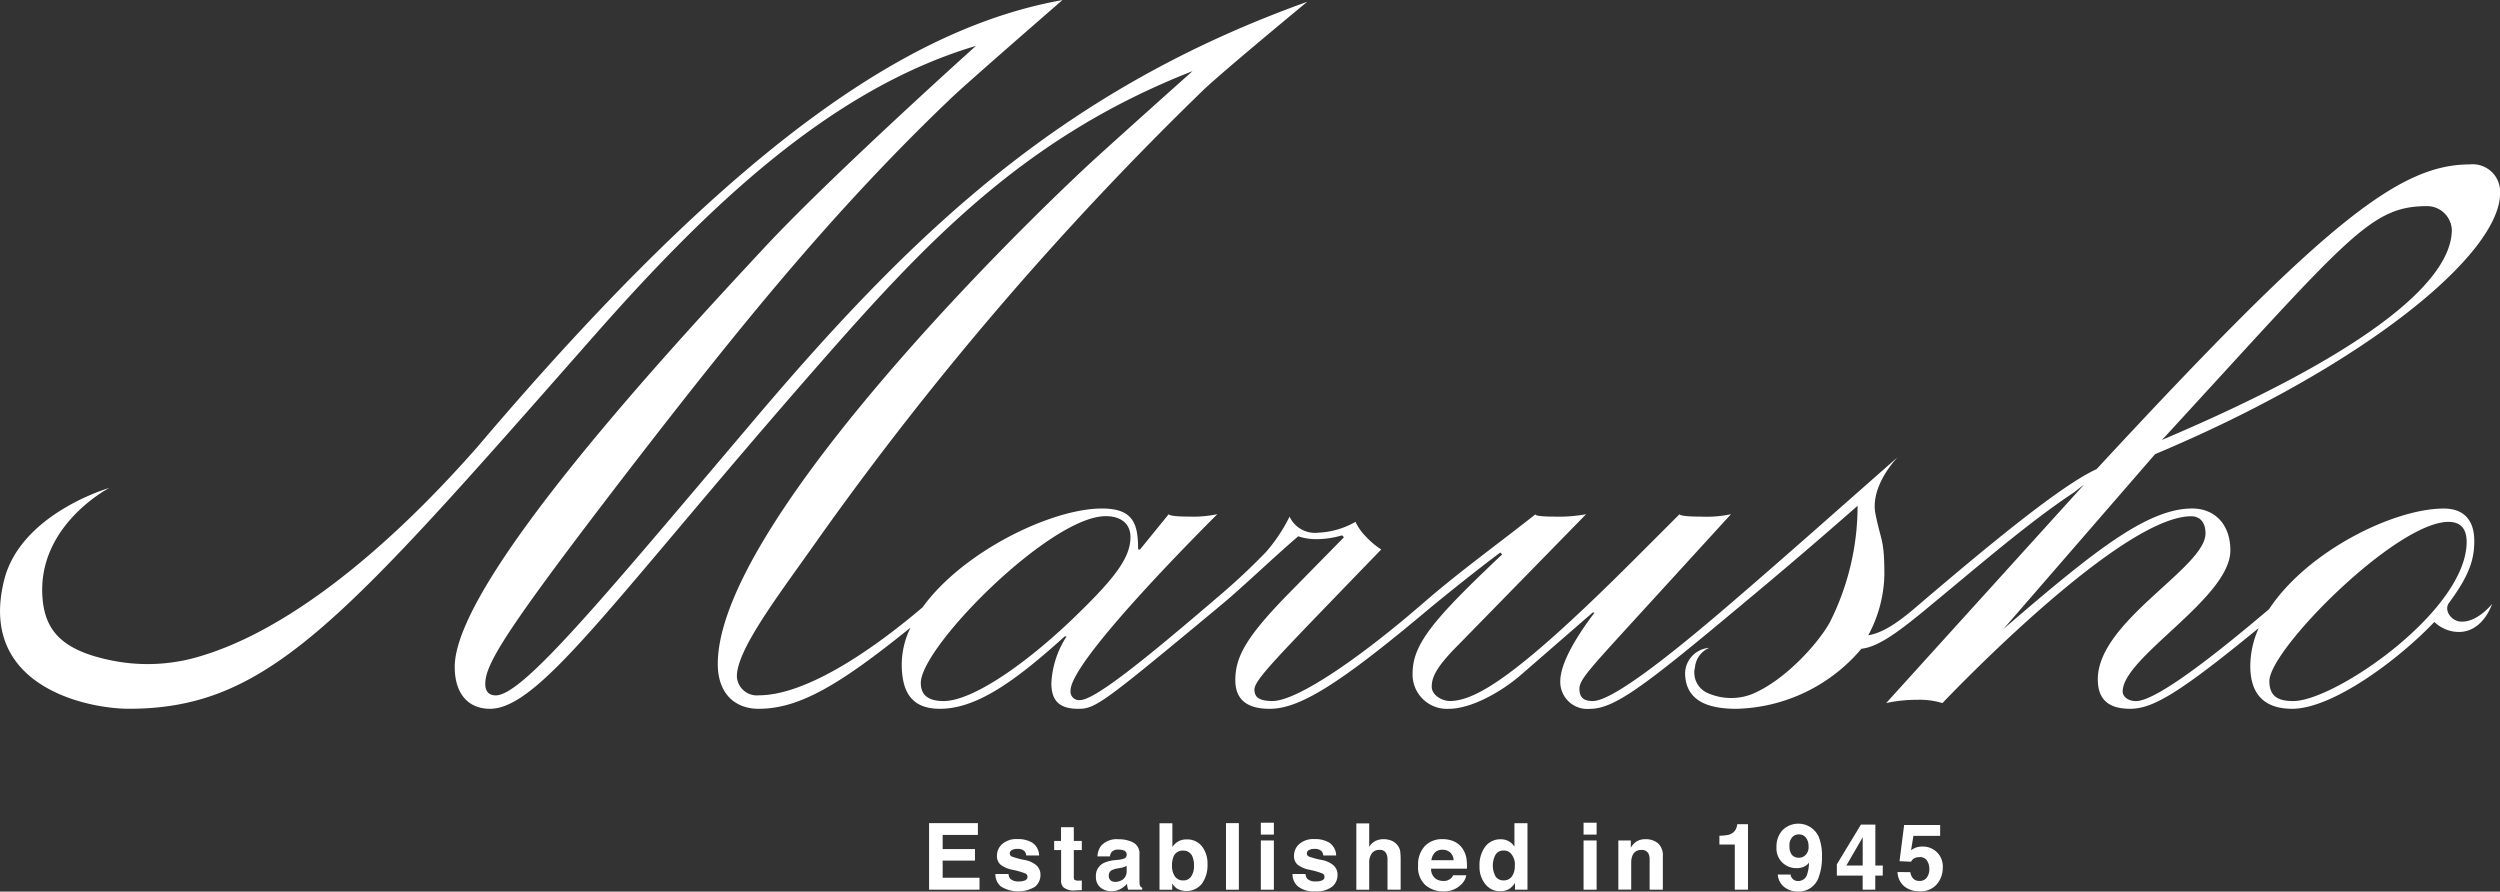 <svg xmlns="http://www.w3.org/2000/svg" width="234.761" height="83.723" viewBox="0 0 234.761 83.723">
  <rect x="0" y="0" width="234.761" height="83.723" fill="#333333" stroke="none"/>
  <g id="header_logo" transform="translate(-254.447 -3278.301)">
    <path id="パス_505" data-name="パス 505" d="M485.55,3336.674c-.952-.042-1.625-1.09-1.135-1.753,1.954-2.647,2.377-4.123,2.377-5.823,0-2.057-1.074-3.042-2.864-3.042-4.72,0-12.84,4.026-16.4,9.441-7.041,5.98-11.016,8.637-12.5,8.637-.8,0-1.253-.447-1.253-.9,0-3.222,10.113-8.77,10.113-13.245,0-2.506-1.521-3.938-3.58-3.938-4.3,0-9.448,4.191-17.771,11.35l.231-.253,14.051-16.2c19.421-8.144,32.4-18.7,32.4-24.522a2.58,2.58,0,0,0-2.863-2.685c-6.713,0-13.82,5.7-35.031,28.615-3.58,1.611-11.419,8.258-16.072,12.2l-.626.538h0c-1.253,1.073-3.043,2.595-4.742,2.862a12.49,12.49,0,0,0,1.512-5.625c0-3.4-.278-3.043-.831-5.74s2.092-5.37,2.092-5.37c-5.1,4.475-10.113,8.95-15.215,13.335l-.627.538c-5.727,4.921-11.008,9.038-12.8,9.038-.895,0-1.253-.358-1.253-1.163s.9-1.79,4.743-6l9.486-10.381a11.093,11.093,0,0,1-2.831.226c-2.086,0-2-.226-2-.226l-4.207,4.206c-10.739,10.74-14.856,13.335-17.361,13.335-.716,0-1.7-.537-1.7-1.342,0-.985.537-1.969,2.595-4.027l11.9-12.172a14.013,14.013,0,0,1-2.975.226c-2.025,0-1.768-.226-1.768-.226-3.4,2.685-6.981,5.28-10.113,7.965l-.626.538h0c-6,5.19-11.725,9.038-13.962,9.038-1.253,0-1.7-.358-1.7-1.074,0-.895,2.059-2.953,9.307-10.471l2.6-2.685a7.567,7.567,0,0,1-1.469-1.24,4.8,4.8,0,0,1-.947-1.355,7.714,7.714,0,0,1-3.492,1.018,2.629,2.629,0,0,1-2.7-1.508,15.355,15.355,0,0,1-2.217,3.326,61.692,61.692,0,0,1-4.745,4.414l-.626.538c-5.459,4.653-10.65,8.949-12.082,8.949a.8.8,0,0,1-.895-.9c0-2.774,12.173-14.946,13.783-16.557a11.029,11.029,0,0,1-2.706.226c-1.9,0-1.858-.226-1.858-.226L361.5,3329.9h-.179c0-2.416-.447-3.848-3.4-3.848-4.742,0-13.071,4.051-16.841,9.28-5.552,4.713-11.331,8.261-15.378,8.261a1.871,1.871,0,0,1-2.059-1.79c0-2.6,4.224-8.02,7.7-12.977a303.61,303.61,0,0,1,35.942-41.913c1.655-1.632,9.917-8.444,9.917-8.444-22.731,8.154-36.551,21.181-51.408,38.633C311.29,3334.2,303.593,3343.6,301,3343.6c-.627,0-.984-.359-.984-1.074,0-1.88,1.879-5.011,13.871-20.584,9.692-12.529,18.692-23.784,29.994-34.535,1.535-1.461,10.334-9.1,10.334-9.1-14.055,2.526-30.393,13.03-54.915,41.937-9.226,10.5-18.262,17.307-25.841,19.616a16.972,16.972,0,0,1-8.431.481c-4.57-.9-6.263-2.674-6.568-5.652-.715-6.975,6.253-10.571,6.253-10.571s-8.3,2.389-9.872,8.639c-2.527,10.063,7.9,12.1,11.7,12.1,13.066,0,19.958-8.055,43.584-34.9,10.471-11.9,22.1-23.23,35.967-27.347,0,0-13.538,12.146-19.858,18.934-8.668,9.312-29.086,31.324-29.086,39.378,0,2.506,1.253,3.938,3.311,3.938,4.744,0,11.814-10.561,30.787-32.219,10.113-11.545,19.345-21.459,35.185-27.66,0,0-5.321,4.746-9.168,8.236-8.95,8.233-35.413,34.817-35.413,47.436,0,2.685,1.521,4.207,3.849,4.207,3.84,0,7.682-2.315,14.248-7.623a7.989,7.989,0,0,0-.823,3.416c0,2.6.9,4.207,3.58,4.207,3.4,0,6.982-2.506,11.724-6.8h.18a8.8,8.8,0,0,0-1.433,4.385c0,1.432.538,2.417,2.506,2.417,1.611,0,2.238-.448,12.8-9.219h0l.536-.448c1.969-1.611,4.742-4.3,7.338-6.533a5.375,5.375,0,0,0,1.79.269,8.468,8.468,0,0,0,2.328-.359l.178.18-5.19,5.281c-3.938,4.027-5.012,5.906-5.012,8.144q0,2.685,3.222,2.685c2.775,0,6.443-2.238,14.767-9.219l.537-.448h0c1.969-1.611,4.206-3.4,6.354-5.011l.179.178c-6.444,6.086-8.413,8.413-8.413,11.187a3.22,3.22,0,0,0,3.4,3.312c2.059,0,4.833-1.522,6.712-3.132l6.8-5.907h.179c-1.969,2.6-3.222,4.922-3.222,6.443a2.54,2.54,0,0,0,2.775,2.6c2.236,0,4.921-1.969,13.6-9.219h0l.537-.448q5.5-4.564,11.007-9.4a24.3,24.3,0,0,1-2.595,10.918c-1.081,1.98-4.259,5.53-7.388,6.792a5.42,5.42,0,0,1-4.031-.1,2.09,2.09,0,0,1-1.254-2.457,2.2,2.2,0,0,1,1.34-1.814,2.447,2.447,0,0,0-2.27,2.324c0,2.864,2.506,3.4,4.832,3.4a15.842,15.842,0,0,0,11.723-5.638c1.612-.179,3.492-1.611,5.908-3.58l.536-.448h0c4.565-3.759,9.308-7.875,13.514-10.65l.957-.745-18.589,20.523a13.312,13.312,0,0,1,2.9-.307,7.327,7.327,0,0,1,2.385.307c4.027-4.206,17.452-17.542,23.359-17.542.716,0,1.343.447,1.343,1.611,0,3.222-10.113,8.234-10.113,13.693,0,1.969,1.074,2.774,3.043,2.774,2.146,0,4.675-1.526,12.07-7.584a8.771,8.771,0,0,0-.794,3.557c0,2.595,1.252,4.027,3.938,4.027,3.758,0,9.933-4.564,13.335-8.145l.08.052a3.326,3.326,0,0,0,1.772.846c2.644.381,3.579-2.6,3.579-2.6S487.114,3336.742,485.55,3336.674Zm-27.665-17.511c17.273-18.793,19.163-21.507,24.533-21.507a2.337,2.337,0,0,1,2.267,2.208c0,5.19-9.071,12.057-27.239,19.754Zm-114.824,24.97c-1.52,0-2.147-.627-2.147-1.7,0-3.4,12.171-15.662,17.362-15.662,1.343,0,2.327.627,2.327,1.969,0,2.058-1.7,4.117-5.727,7.965C350.221,3341.09,345.568,3344.133,343.061,3344.133Zm126.727,0c-1.432,0-2.237-.447-2.237-1.88,0-2.952,11.9-14.946,16.825-14.946,1.522,0,1.7,1.164,1.7,1.88C486.076,3335.631,473.726,3344.133,469.788,3344.133Z" fill="#fff"/>
    <g id="グループ_1718" data-name="グループ 1718" transform="translate(341.69 3355.558)">
      <path id="パス_506" data-name="パス 506" d="M4273.331,6835.986h-3.308v1.327h3.036v1.085h-3.036v1.607h3.46v1.124h-4.736v-6.251h4.584Z" transform="translate(-4268.746 -6834.84)" fill="#fff"/>
      <path id="パス_507" data-name="パス 507" d="M4556.95,6907.027a.807.807,0,0,0,.166.458,1.131,1.131,0,0,0,.835.241,1.277,1.277,0,0,0,.569-.106.355.355,0,0,0,.041-.627,6.884,6.884,0,0,0-1.265-.364,2.634,2.634,0,0,1-1.11-.488,1.057,1.057,0,0,1-.323-.831,1.443,1.443,0,0,1,.5-1.1,2.025,2.025,0,0,1,1.417-.46,2.607,2.607,0,0,1,1.413.346,1.481,1.481,0,0,1,.627,1.193h-1.209a.714.714,0,0,0-.132-.369.832.832,0,0,0-.681-.246.987.987,0,0,0-.563.123.355.355,0,0,0-.168.289.315.315,0,0,0,.179.3,7.615,7.615,0,0,0,1.262.335,2.311,2.311,0,0,1,1.083.514,1.163,1.163,0,0,1,.356.869,1.4,1.4,0,0,1-.512,1.122,3.078,3.078,0,0,1-3.2-.025,1.5,1.5,0,0,1-.521-1.173Z" transform="translate(-4549.487 -6902.214)" fill="#fff"/>
      <path id="パス_508" data-name="パス 508" d="M4809.335,6854.584v-.861h.644v-1.289h1.2v1.289h.751v.861h-.751v2.443a.551.551,0,0,0,.072.354.79.79,0,0,0,.441.07c.037,0,.076,0,.117,0l.121-.006v.9l-.573.021a1.535,1.535,0,0,1-1.17-.3.884.884,0,0,1-.2-.641v-2.845Z" transform="translate(-4797.587 -6852.015)" fill="#fff"/>
      <path id="パス_509" data-name="パス 509" d="M4991.917,6906.647a1.894,1.894,0,0,0,.483-.106.362.362,0,0,0,.26-.343.407.407,0,0,0-.2-.393,1.263,1.263,0,0,0-.587-.108.771.771,0,0,0-.615.212.869.869,0,0,0-.172.424h-1.167a1.771,1.771,0,0,1,.341-1,1.987,1.987,0,0,1,1.653-.61,2.952,2.952,0,0,1,1.354.3,1.156,1.156,0,0,1,.592,1.137v2.121c0,.147,0,.325.008.534a.663.663,0,0,0,.072.322.424.424,0,0,0,.178.14v.178h-1.314a1.314,1.314,0,0,1-.076-.263c-.014-.082-.026-.175-.034-.28a2.5,2.5,0,0,1-.581.462,1.749,1.749,0,0,1-.887.225,1.529,1.529,0,0,1-1.042-.358,1.275,1.275,0,0,1-.412-1.016,1.315,1.315,0,0,1,.663-1.234,2.936,2.936,0,0,1,1.068-.3Zm.739.564a1.294,1.294,0,0,1-.234.117,1.954,1.954,0,0,1-.325.083l-.275.05a1.848,1.848,0,0,0-.556.166.552.552,0,0,0-.286.513.534.534,0,0,0,.175.447.659.659,0,0,0,.424.138,1.263,1.263,0,0,0,.73-.229.97.97,0,0,0,.347-.835Z" transform="translate(-4974.103 -6903.17)" fill="#fff"/>
      <path id="パス_510" data-name="パス 510" d="M5268.449,6837.44a2.655,2.655,0,0,1,.519,1.7,2.974,2.974,0,0,1-.511,1.786,1.859,1.859,0,0,1-2.353.479,1.851,1.851,0,0,1-.452-.475v.581h-1.192v-6.242h1.208v2.223a1.761,1.761,0,0,1,.508-.492,1.515,1.515,0,0,1,.837-.212A1.728,1.728,0,0,1,5268.449,6837.44Zm-1.01,2.815a1.713,1.713,0,0,0,.261-.992,2.226,2.226,0,0,0-.128-.814.893.893,0,0,0-.9-.61.907.907,0,0,0-.911.6,2.22,2.22,0,0,0-.128.823,1.713,1.713,0,0,0,.265.984.911.911,0,0,0,.808.39A.838.838,0,0,0,5267.439,6840.255Z" transform="translate(-5242.82 -6835.218)" fill="#fff"/>
      <path id="パス_511" data-name="パス 511" d="M5552.843,6841.13h-1.209v-6.251h1.209Z" transform="translate(-5523.752 -6834.84)" fill="#fff"/>
      <path id="パス_512" data-name="パス 512" d="M5703.452,6834.235h-1.225v-1.115h1.225Zm-1.225.551h1.225v4.623h-1.225Z" transform="translate(-5671.073 -6833.12)" fill="#fff"/>
      <path id="パス_513" data-name="パス 513" d="M5840.381,6907.027a.8.8,0,0,0,.166.458,1.128,1.128,0,0,0,.835.241,1.279,1.279,0,0,0,.569-.106.354.354,0,0,0,.041-.627,6.873,6.873,0,0,0-1.264-.364,2.631,2.631,0,0,1-1.11-.488,1.058,1.058,0,0,1-.322-.831,1.44,1.44,0,0,1,.5-1.1,2.025,2.025,0,0,1,1.417-.46,2.608,2.608,0,0,1,1.413.346,1.48,1.48,0,0,1,.627,1.193h-1.208a.719.719,0,0,0-.131-.369.834.834,0,0,0-.681-.246.987.987,0,0,0-.563.123.356.356,0,0,0-.168.289.315.315,0,0,0,.179.3,7.631,7.631,0,0,0,1.262.335,2.311,2.311,0,0,1,1.083.514,1.163,1.163,0,0,1,.356.869,1.4,1.4,0,0,1-.512,1.122,2.409,2.409,0,0,1-1.583.435,2.384,2.384,0,0,1-1.612-.46,1.5,1.5,0,0,1-.521-1.173Z" transform="translate(-5805.026 -6902.214)" fill="#fff"/>
      <path id="パス_514" data-name="パス 514" d="M6118.321,6837.481a1.361,1.361,0,0,1,.572.454,1.217,1.217,0,0,1,.232.533,6.646,6.646,0,0,1,.042.893v2.717h-1.234v-2.815a1.254,1.254,0,0,0-.126-.6.634.634,0,0,0-.624-.323.855.855,0,0,0-.722.32,1.475,1.475,0,0,0-.246.915v2.505h-1.209v-6.23h1.209v2.206a1.473,1.473,0,0,1,.606-.562,1.7,1.7,0,0,1,.724-.159A1.964,1.964,0,0,1,6118.321,6837.481Z" transform="translate(-6074.883 -6835.789)" fill="#fff"/>
      <path id="パス_515" data-name="パス 515" d="M6385.266,6904.359a1.88,1.88,0,0,1,.8.684,2.271,2.271,0,0,1,.368.956,5.886,5.886,0,0,1,.04.917h-3.366a1.109,1.109,0,0,0,.483.976,1.231,1.231,0,0,0,.666.173.936.936,0,0,0,.919-.53h1.234a1.508,1.508,0,0,1-.448.835,2.245,2.245,0,0,1-1.739.675,2.516,2.516,0,0,1-1.627-.569,2.239,2.239,0,0,1-.706-1.851,2.5,2.5,0,0,1,.637-1.842,2.227,2.227,0,0,1,1.653-.641A2.62,2.62,0,0,1,6385.266,6904.359Zm-1.808,1.044a1.253,1.253,0,0,0-.321.715h2.082a1.009,1.009,0,0,0-.322-.73,1.057,1.057,0,0,0-.716-.25A.961.961,0,0,0,6383.458,6905.4Z" transform="translate(-6335.964 -6902.599)" fill="#fff"/>
      <path id="パス_516" data-name="パス 516" d="M6649.959,6836.958a1.467,1.467,0,0,1,.53.511v-2.206h1.225v6.242h-1.174v-.641a1.7,1.7,0,0,1-.59.6,1.651,1.651,0,0,1-.822.187,1.718,1.718,0,0,1-1.363-.655,2.516,2.516,0,0,1-.554-1.682,2.9,2.9,0,0,1,.545-1.862,1.773,1.773,0,0,1,1.457-.678A1.493,1.493,0,0,1,6649.959,6836.958Zm.3,3.292a1.683,1.683,0,0,0,.267-.988,1.515,1.515,0,0,0-.428-1.213.922.922,0,0,0-.611-.22.85.85,0,0,0-.778.4,2.158,2.158,0,0,0,0,2.019.854.854,0,0,0,.766.384A.892.892,0,0,0,6650.256,6840.251Z" transform="translate(-6595.52 -6835.218)" fill="#fff"/>
      <path id="パス_517" data-name="パス 517" d="M7097.906,6834.235h-1.226v-1.115h1.226Zm-1.226.551h1.226v4.623h-1.226Z" transform="translate(-7035.22 -6833.12)" fill="#fff"/>
      <path id="パス_518" data-name="パス 518" d="M7250.986,6905.1a1.526,1.526,0,0,1,.454,1.245v3.112H7250.2v-2.812a1.275,1.275,0,0,0-.1-.56.678.678,0,0,0-.673-.356.834.834,0,0,0-.838.521,1.8,1.8,0,0,0-.118.7v2.5h-1.208v-4.613h1.17v.674a2.045,2.045,0,0,1,.439-.513,1.52,1.52,0,0,1,.941-.279A1.767,1.767,0,0,1,7250.986,6905.1Z" transform="translate(-7182.536 -6903.17)" fill="#fff"/>
      <path id="パス_519" data-name="パス 519" d="M7683.66,6841.465v-.823a5.247,5.247,0,0,0,.8-.077,1.12,1.12,0,0,0,.592-.322,1.058,1.058,0,0,0,.237-.44,1.029,1.029,0,0,0,.046-.246h1.009v6.148h-1.238v-4.241Z" transform="translate(-7609.444 -6839.418)" fill="#fff"/>
      <path id="パス_520" data-name="パス 520" d="M7930.632,6837.829a2.106,2.106,0,0,1,3.406.63,4.809,4.809,0,0,1,.3,1.853,5.3,5.3,0,0,1-.283,1.862,1.99,1.99,0,0,1-1.994,1.42,2.032,2.032,0,0,1-1.241-.409,1.613,1.613,0,0,1-.632-1.194h1.2a.72.72,0,0,0,.229.441.705.705,0,0,0,.5.169.862.862,0,0,0,.84-.661,3.851,3.851,0,0,0,.165-1.064,1.285,1.285,0,0,1-.352.318,1.6,1.6,0,0,1-.836.2,1.9,1.9,0,0,1-1.3-.507,1.854,1.854,0,0,1-.567-1.46A2.253,2.253,0,0,1,7930.632,6837.829Zm2.033,2.44a1,1,0,0,0,.411-.912,1.287,1.287,0,0,0-.244-.827.807.807,0,0,0-.668-.305.826.826,0,0,0-.529.174,1.1,1.1,0,0,0-.348.92,1.279,1.279,0,0,0,.223.82.831.831,0,0,0,.685.273A.847.847,0,0,0,7932.665,6840.269Z" transform="translate(-7850.49 -6837.127)" fill="#fff"/>
      <path id="パス_521" data-name="パス 521" d="M8195.208,6846.1h-.7v1.323h-1.184V6846.1H8190.9v-1.056l2.26-3.731h1.356v3.842h.7Zm-1.88-.945v-2.648l-1.534,2.648Z" transform="translate(-8105.655 -6841.137)" fill="#fff"/>
      <path id="パス_522" data-name="パス 522" d="M8454.29,6847.688a1.166,1.166,0,0,0,.276.608.775.775,0,0,0,.592.214.793.793,0,0,0,.682-.316,1.291,1.291,0,0,0,.235-.795,1.4,1.4,0,0,0-.219-.8.771.771,0,0,0-.686-.324,1.17,1.17,0,0,0-.381.055.76.76,0,0,0-.428.377l-1.083-.051.432-3.4h3.382v1.026h-2.511l-.22,1.343a2.62,2.62,0,0,1,.437-.241,1.858,1.858,0,0,1,.639-.1,1.855,1.855,0,0,1,1.9,2.006,2.348,2.348,0,0,1-.546,1.522,1.987,1.987,0,0,1-1.636.67,2.177,2.177,0,0,1-1.441-.47,1.835,1.835,0,0,1-.626-1.336Z" transform="translate(-8362.147 -6843.045)" fill="#fff"/>
    </g>
  </g>
</svg>
